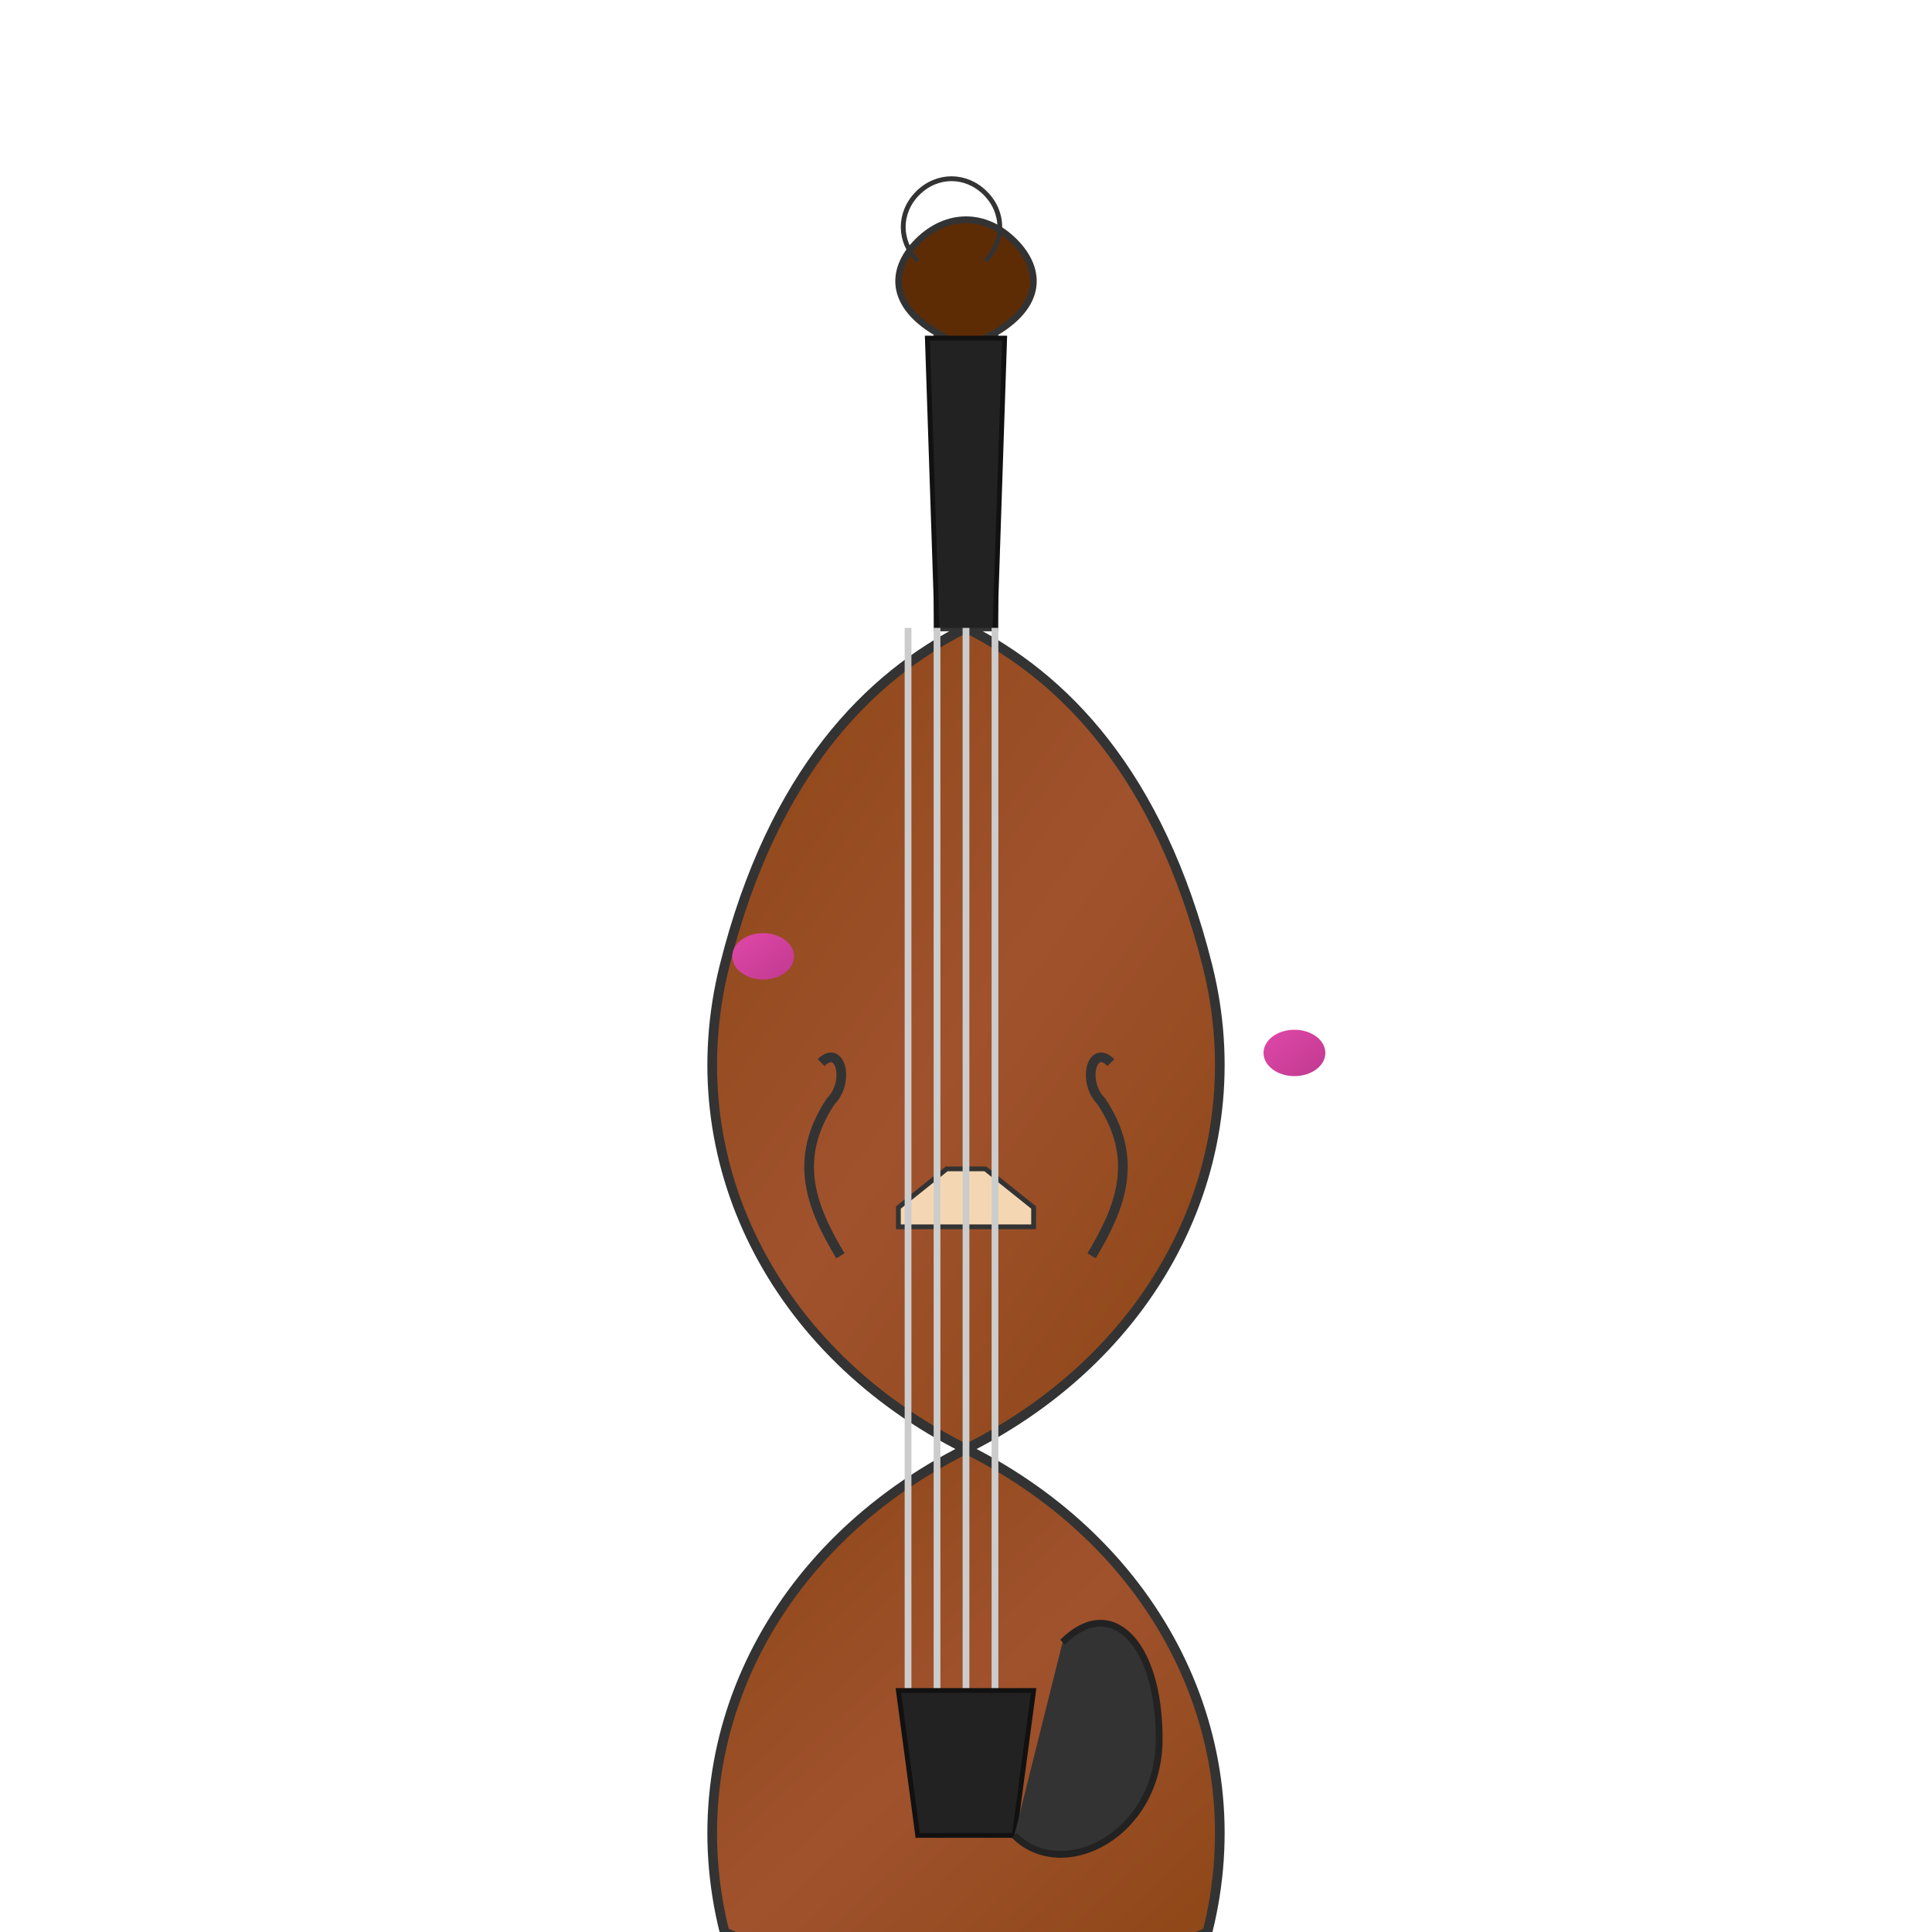 <svg xmlns="http://www.w3.org/2000/svg" viewBox="0 0 200 200" width="100%" height="100%">
  <defs>
    <linearGradient id="violinGradient" x1="0%" y1="0%" x2="100%" y2="100%">
      <stop offset="0%" stop-color="#e048a8" />
      <stop offset="100%" stop-color="#c03990" />
    </linearGradient>
    <linearGradient id="woodGradient" x1="0%" y1="0%" x2="100%" y2="100%">
      <stop offset="0%" stop-color="#8B4513" />
      <stop offset="50%" stop-color="#A0522D" />
      <stop offset="100%" stop-color="#8B4513" />
    </linearGradient>
  </defs>
  
  <!-- Violin body - upper part -->
  <path d="M100,150 C120,140 130,120 125,100 C120,80 110,70 100,65 C90,70 80,80 75,100 C70,120 80,140 100,150" 
        fill="url(#woodGradient)" stroke="#333" stroke-width="1" />
  
  <!-- Violin body - lower part -->
  <path d="M100,150 C120,160 130,180 125,200 C115,205 85,205 75,200 C70,180 80,160 100,150" 
        fill="url(#woodGradient)" stroke="#333" stroke-width="1" />
  
  <!-- Violin neck -->
  <rect x="97" y="35" width="6" height="30" fill="#5e2c04" stroke="#333" stroke-width="0.7" />
  
  <!-- Violin scroll -->
  <path d="M98,35 C92,32 92,28 95,25 C98,22 102,22 105,25 C108,28 108,32 102,35" 
        fill="#5e2c04" stroke="#333" stroke-width="0.7" />
  <path d="M95,27 C93,25 93,22 95,20 C97,18 100,18 102,20 C104,22 104,25 102,27" 
        fill="none" stroke="#333" stroke-width="0.5" />
  
  <!-- Violin fingerboard -->
  <path d="M97,65 L96,35 L104,35 L103,65" fill="#222" stroke="#111" stroke-width="0.5" />
  
  <!-- F-holes -->
  <path d="M85,110 C87,108 88,112 86,114 C82,120 84,125 87,130" fill="none" stroke="#333" stroke-width="1" />
  <path d="M115,110 C113,108 112,112 114,114 C118,120 116,125 113,130" fill="none" stroke="#333" stroke-width="1" />
  
  <!-- Bridge -->
  <path d="M93,125 L93,127 L107,127 L107,125 L102,121 L98,121 Z" fill="#f5d6b3" stroke="#333" stroke-width="0.5" />
  
  <!-- Strings -->
  <line x1="100" y1="65" x2="100" y2="175" stroke="#ccc" stroke-width="0.7" />
  <line x1="97" y1="65" x2="97" y2="175" stroke="#ccc" stroke-width="0.7" />
  <line x1="103" y1="65" x2="103" y2="175" stroke="#ccc" stroke-width="0.7" />
  <line x1="94" y1="65" x2="94" y2="175" stroke="#ccc" stroke-width="0.7" />
  
  <!-- Tailpiece -->
  <path d="M93,175 L107,175 L105,190 L95,190 Z" fill="#222" stroke="#111" stroke-width="0.5" />
  
  <!-- Chin rest (simplified) -->
  <path d="M110,170 C115,165 120,170 120,180 C120,190 110,195 105,190" fill="#333" stroke="#222" stroke-width="0.7" />
  
  <!-- Decorative element - small music notes -->
  <g transform="translate(75, 95) scale(0.4)" fill="url(#violinGradient)">
    <ellipse cx="10" cy="10" rx="8" ry="6" />
    <line x1="18" y1="10" x2="18" y2="-10" stroke="url(#violinGradient)" stroke-width="2" />
  </g>
  <g transform="translate(130, 105) scale(0.4)" fill="url(#violinGradient)">
    <ellipse cx="10" cy="10" rx="8" ry="6" />
    <line x1="18" y1="10" x2="18" y2="-10" stroke="url(#violinGradient)" stroke-width="2" />
  </g>
</svg>
